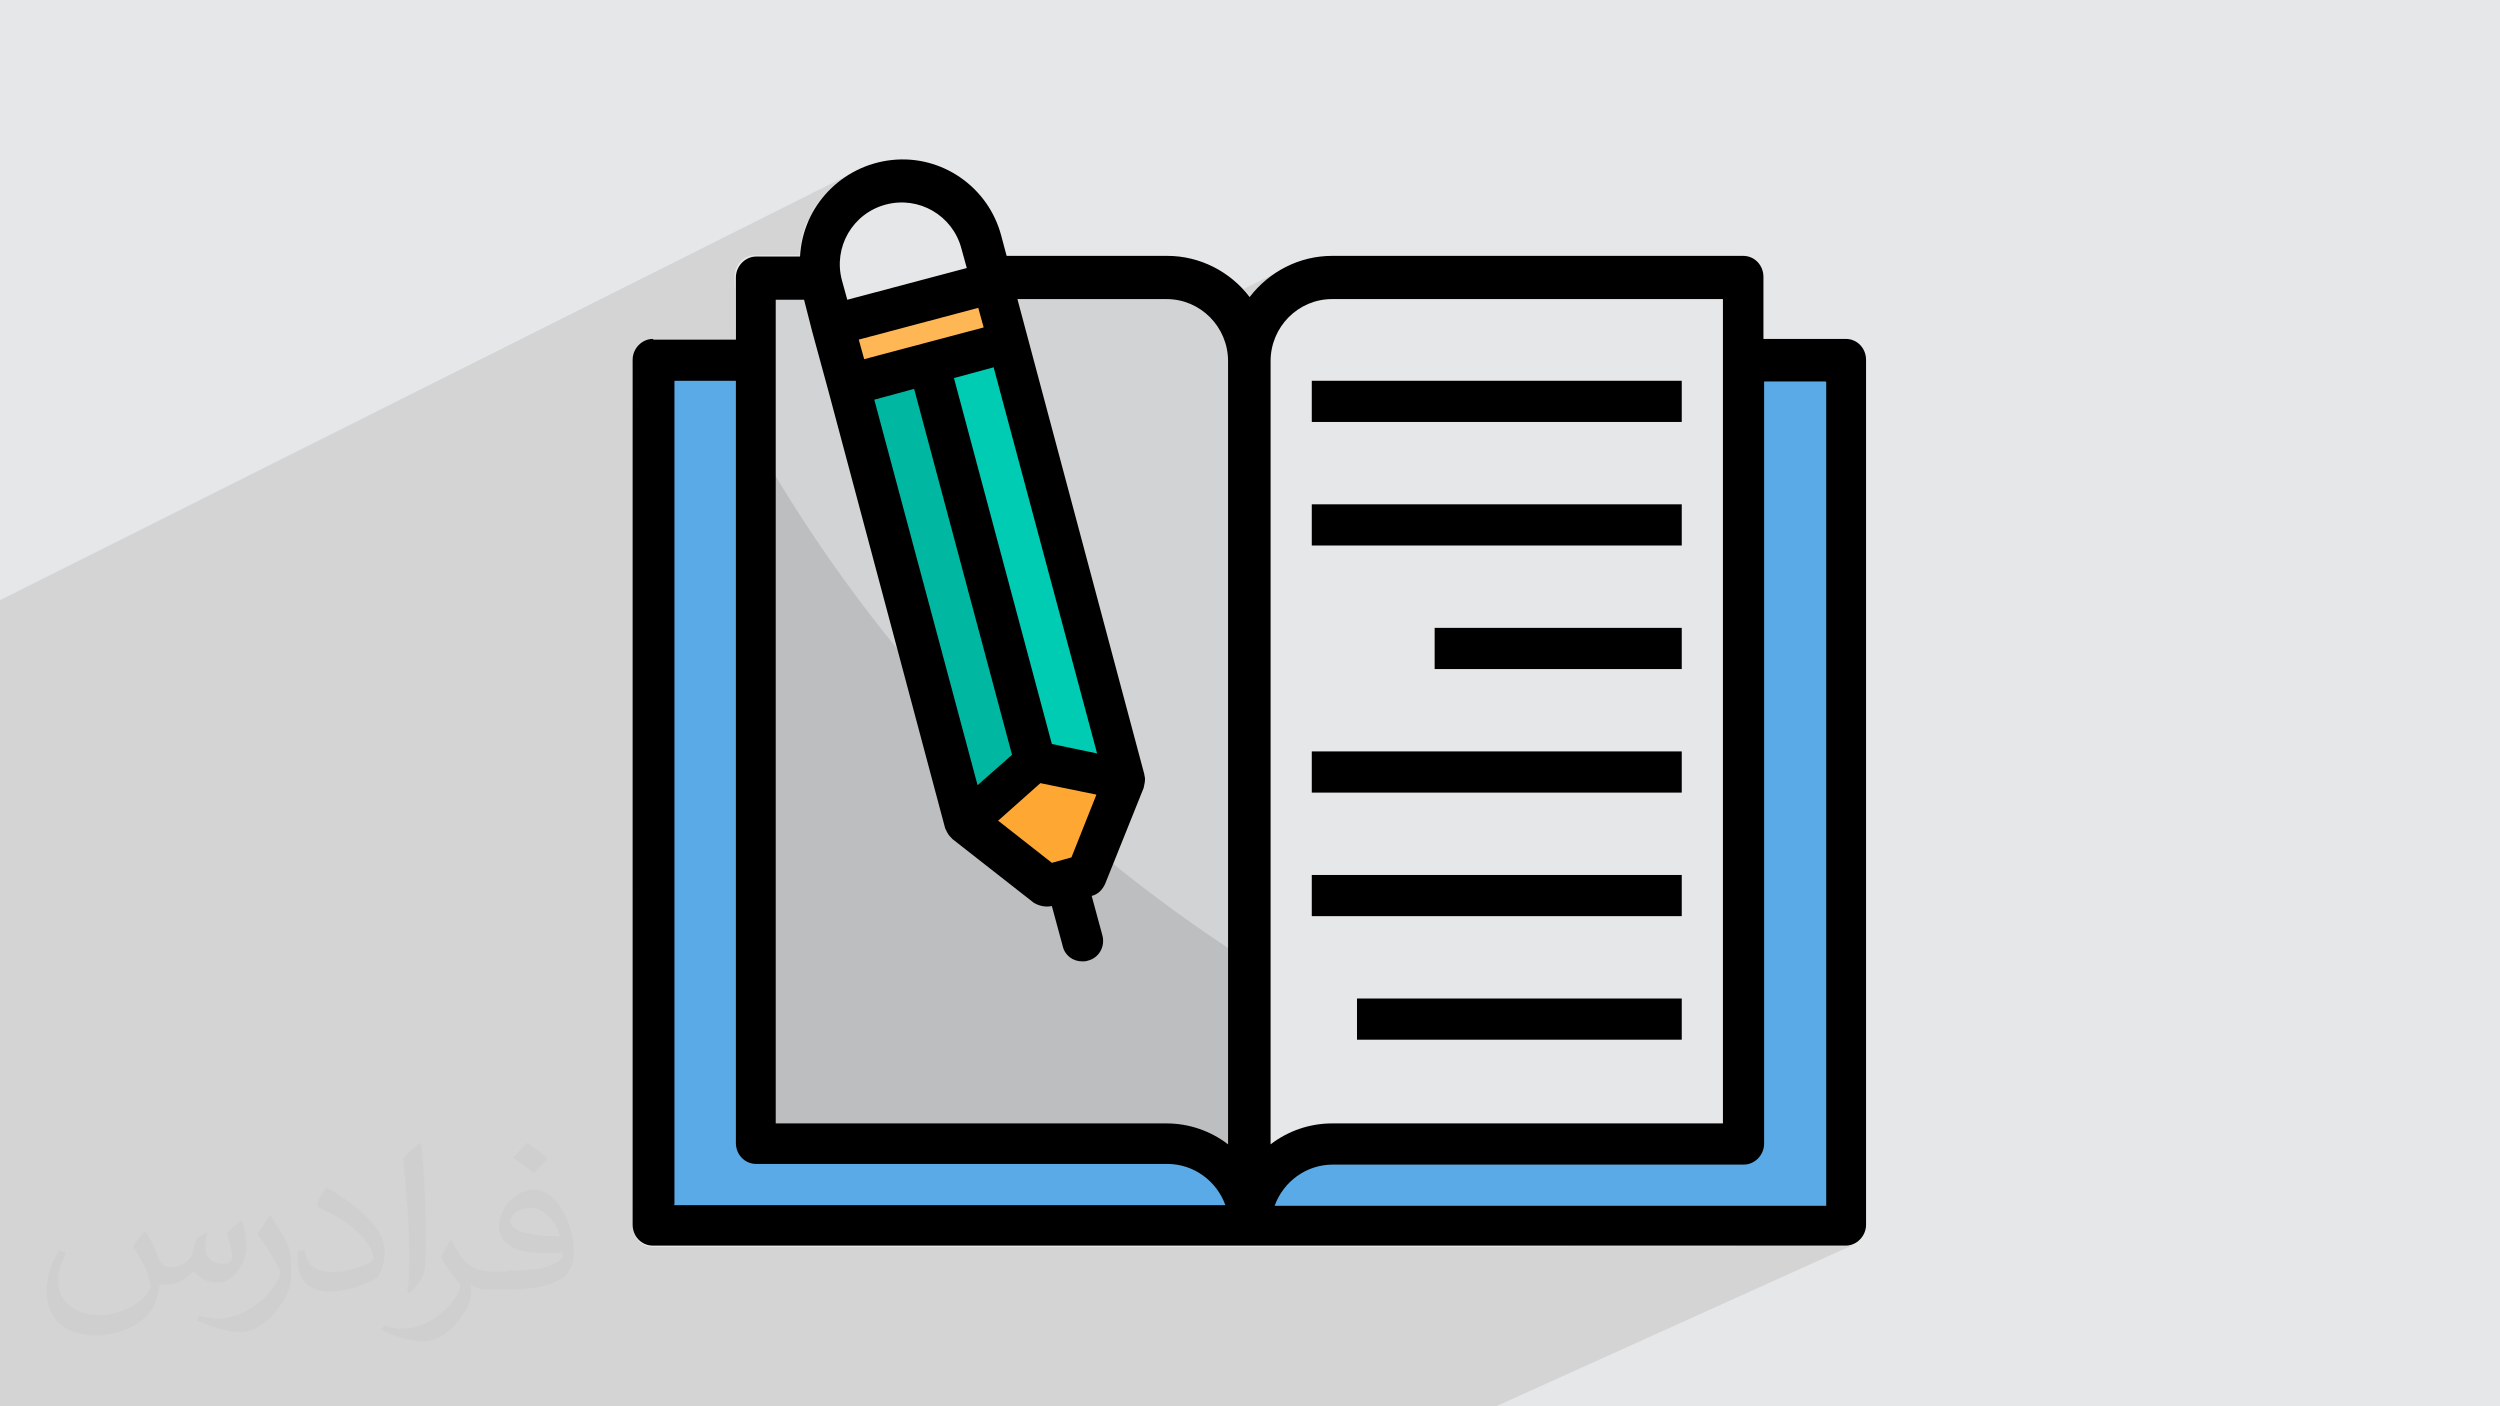 <?xml version="1.0" encoding="UTF-8"?>
<!DOCTYPE svg PUBLIC "-//W3C//DTD SVG 1.1//EN" "http://www.w3.org/Graphics/SVG/1.1/DTD/svg11.dtd">
<!-- Creator: CorelDRAW 2017 -->
<svg xmlns="http://www.w3.org/2000/svg" xml:space="preserve" width="3.703in" height="2.083in" version="1.1" style="shape-rendering:geometricPrecision; text-rendering:geometricPrecision; image-rendering:optimizeQuality; fill-rule:evenodd; clip-rule:evenodd"
viewBox="0 0 3703 2083"
 xmlns:xlink="http://www.w3.org/1999/xlink"
 sodipodi:role="line"
 xmlns:dc="http://purl.org/dc/elements/1.1/"
 xmlns:cc="http://web.resource.org/cc/"
 xmlns:rdf="http://www.w3.org/1999/02/22-rdf-syntax-ns#"
 xmlns:svg="http://www.w3.org/2000/svg"
 xmlns:sodipodi="http://sodipodi.sourceforge.net/DTD/sodipodi-0.dtd"
 xmlns:inkscape="http://www.inkscape.org/namespaces/inkscape"
 sodipodi:version="0.32"
 inkscape:version="0.45.1"
 sodipodi:docname="ideal_feedback_model.svg"
 inkscape:output_extension="org.inkscape.output.svg.inkscape"
 enable-background="new 0 0 510.729 510.729">
 <defs>
  <style type="text/css">
   <![CDATA[
    .fil11 {fill:black}
    .fil6 {fill:#00B8A1}
    .fil7 {fill:#00CCB3}
    .fil4 {fill:#5AAAE7}
    .fil5 {fill:#BCBEC0}
    .fil9 {fill:#BDDBFF}
    .fil3 {fill:#D1D3D4}
    .fil0 {fill:#E6E7E8}
    .fil8 {fill:#FFA733}
    .fil10 {fill:#FFB655}
    .fil2 {fill:#373435;fill-opacity:0.031}
    .fil1 {fill:#373435;fill-opacity:0.102}
   ]]>
  </style>
 </defs>
 <g id="Layer_x0020_1">
  <sodipodi:namedview id="base" pagecolor="#ffffff" bordercolor="#666666" borderopacity="1.0" gridtolerance="10.9" guidetolerance="10" objecttolerance="10" inkscape:pageopacity="0.0" inkscape:pageshadow="2" inkscape:zoom="2.8284272" inkscape:cx="388.67342" inkscape:cy="148.56549" inkscape:document-units="px" inkscape:current-layer="layer1" inkscape:window-width="960" inkscape:window-height="698" inkscape:window-x="251" inkscape:window-y="264" gridspacingx="4px" gridspacingy="4px" gridempspacing="10" showguides="false" showgrid="true" inkscape:grid-points="true"/>
  <polygon class="fil0" points="0,0 3703,0 3703,2083 0,2083 "/>
  <g id="_2461918544928">
   <polygon class="fil0" points="0,1035 0,955 1295,309 1280,318 1267,330 1257,345 1250,361 1246,378 1245,396 1248,414 "/>
   <polygon class="fil0" points="0,1028 0,928 1250,303 1239,315 1230,329 1223,343 1218,358 1215,374 1214,390 1215,406 1219,422 "/>
   <polygon class="fil0" points="0,1067 0,1035 1248,414 1256,444 "/>
   <polygon class="fil0" points="0,1350 0,1332 1905,397 1890,406 1876,416 1863,429 1852,442 "/>
   <polygon class="fil0" points="2216,2083 2209,2083 2735,1846 2741,1845 2747,1843 "/>
   <polygon class="fil0" points="1758,2083 0,2083 0,1819 2613,564 2613,1693 "/>
   <polygon class="fil0" points="1728,2083 0,2083 0,1776 2583,534 2583,1693 "/>
   <polygon class="fil0" points="0,1452 0,1398 1938,449 1922,458 1909,469 1898,483 1889,498 1884,515 1882,534 "/>
   <polygon class="fil0" points="929,2083 802,2083 2491,1296 2491,1357 "/>
   <polygon class="fil0" points="551,2083 426,2083 2491,1113 2491,1174 "/>
   <polygon class="fil0" points="179,2083 56,2083 2491,930 2491,991 "/>
   <polygon class="fil0" points="0,1994 0,1937 2491,747 2491,808 "/>
   <polygon class="fil0" points="0,1107 0,1067 1256,444 1433,396 "/>
   <polygon class="fil0" points="56,2083 0,2083 0,1945 2126,930 2491,930 "/>
   <polygon class="fil0" points="426,2083 0,2083 0,2037 1943,1113 2491,1113 "/>
   <polygon class="fil0" points="802,2083 273,2083 1943,1296 2491,1296 "/>
   <polygon class="fil0" points="0,1763 0,1510 1943,564 2491,564 "/>
   <polygon class="fil0" points="1184,2083 717,2083 2010,1479 2491,1479 "/>
   <polygon class="fil0" points="0,1145 0,1093 1234,481 1470,418 "/>
   <polygon class="fil0" points="0,928 0,921 1275,283 1262,292 1250,303 "/>
   <polygon class="fil0" points="0,1821 0,1763 2491,564 2491,625 "/>
   <polygon class="fil0" points="0,1937 0,1686 1943,747 2491,747 "/>
   <polygon class="fil0" points="1065,2083 1033,2083 1914,1675 1925,1670 1937,1667 1949,1665 1961,1663 1974,1663 "/>
   <polygon class="fil0" points="1041,2083 0,2083 0,1452 1882,534 1882,1693 "/>
   <polygon class="fil0" points="0,1438 0,1365 1926,421 1905,433 1887,447 1872,465 1861,486 1854,509 1852,534 "/>
   <polygon class="fil0" points="1313,2083 1184,2083 2491,1479 2491,1541 "/>
   <polygon class="fil0" points="1633,2083 1065,2083 1974,1663 2552,1663 "/>
   <polygon class="fil0" points="1728,2083 1130,2083 1974,1693 2583,1693 "/>
   <polygon class="fil0" points="1240,2083 1175,2083 1933,1733 1921,1740 1910,1749 1901,1760 1894,1771 1888,1785 "/>
   <polygon class="fil0" points="1800,2083 1758,2083 2613,1693 2613,1699 2611,1705 2608,1710 2604,1715 2600,1718 2595,1721 "/>
   <polygon class="fil0" points="1130,2083 1104,2083 1926,1703 1949,1696 1974,1693 "/>
   <polygon class="fil0" points="2046,2083 1240,2083 1888,1785 2705,1785 "/>
   <polygon class="fil0" points="1270,2083 1104,2083 1926,1703 1905,1714 1887,1729 1872,1747 1861,1768 1854,1790 1852,1815 "/>
   <polygon class="fil0" points="1270,2083 0,2083 0,1438 1852,534 1852,1815 "/>
   <polygon class="fil0" points="1270,2083 449,2083 1852,1425 1852,1815 "/>
   <polygon class="fil0" points="0,1956 0,1187 1508,442 1696,1147 "/>
   <polygon class="fil0" points="0,1242 0,1145 1470,418 1494,506 "/>
   <polygon class="fil0" points="0,1950 0,1242 1494,506 1667,1155 "/>
   <polygon class="fil0" points="0,1268 0,1255 1413,559 1472,544 "/>
   <polygon class="fil0" points="0,1892 0,1268 1472,544 1625,1115 "/>
   <polygon class="fil0" points="981,2083 826,2083 1730,1663 1742,1663 1754,1665 1766,1667 1778,1670 1789,1675 1800,1680 1811,1686 1821,1693 "/>
   <polygon class="fil0" points="0,1242 0,1145 1470,418 1494,506 "/>
   <polygon class="fil0" points="0,1963 0,1956 1696,1147 1696,1147 1697,1148 1697,1149 1697,1150 1697,1151 1697,1152 1697,1153 1697,1153 "/>
   <polygon class="fil0" points="0,1974 0,1963 1697,1153 1697,1155 1697,1157 1697,1158 1697,1160 1696,1161 1696,1163 1696,1164 1695,1166 "/>
   <polygon class="fil0" points="0,1242 0,1217 1376,538 1494,506 "/>
   <polygon class="fil0" points="0,1862 0,1217 1376,538 1534,1127 "/>
   <polygon class="fil0" points="0,1836 0,1242 1354,575 1499,1117 "/>
   <polygon class="fil0" points="0,1242 0,1230 1295,591 1354,575 "/>
   <polygon class="fil0" points="0,1145 0,1093 1234,481 1470,418 "/>
   <polygon class="fil0" points="0,972 0,889 1269,253 1258,260 1247,267 1237,276 1227,285 1218,295 1211,305 1204,317 1198,328 1193,341 1189,354 1186,367 1185,381 "/>
   <polygon class="fil0" points="0,1093 0,1028 1219,422 1234,481 "/>
   <polygon class="fil0" points="0,1171 0,1132 1272,503 1448,455 "/>
   <polygon class="fil0" points="0,1204 0,1171 1448,455 1456,485 "/>
   <polygon class="fil0" points="0,1217 0,1191 1258,569 1376,538 "/>
   <polygon class="fil0" points="0,956 0,937 1109,384 1103,386 1099,390 1095,395 1092,400 1091,406 1090,412 "/>
   <polygon class="fil0" points="0,2060 0,2049 1551,1312 1610,1296 "/>
   <polygon class="fil0" points="449,2083 0,2083 0,1209 1120,656 1137,685 1155,714 1172,742 1190,771 1209,798 1228,826 1247,853 1267,880 1287,907 1308,934 1329,960 1350,985 1372,1011 1394,1036 1416,1061 1439,1085 1462,1109 1486,1133 1510,1156 1534,1179 1559,1202 1584,1224 1609,1246 1635,1267 1661,1288 1687,1309 1714,1329 1741,1349 1768,1369 1796,1388 1823,1407 1852,1425 "/>
   <polygon class="fil0" points="2,2083 0,2083 0,1974 1695,1166 1638,1307 "/>
   <polygon class="fil0" points="0,2025 0,2020 1558,1278 1588,1271 "/>
   <polygon class="fil0" points="0,2020 0,1923 1479,1216 1558,1278 "/>
   <polygon class="fil0" points="0,1856 0,1836 1499,1117 1448,1162 "/>
   <polygon class="fil0" points="0,1923 0,1898 1542,1160 1479,1216 "/>
   <polygon class="fil0" points="0,1902 0,1862 1534,1127 1432,1218 "/>
   <polygon class="fil0" points="0,2049 0,1902 1432,1218 1551,1312 "/>
   <polygon class="fil0" points="212,2083 155,2083 1634,1385 1635,1391 1635,1397 1633,1402 1631,1408 1627,1412 1623,1417 1618,1420 "/>
   <polygon class="fil0" points="0,1902 0,1862 1534,1127 1432,1218 "/>
   <polygon class="fil0" points="826,2083 258,2083 1151,1663 1730,1663 "/>
   <polygon class="fil0" points="20,2083 2,2083 1638,1307 1637,1311 1635,1314 1633,1316 1630,1319 1628,1321 1625,1323 "/>
   <polygon class="fil0" points="155,2083 19,2083 1618,1326 1634,1385 "/>
   <polygon class="fil0" points="890,2083 292,2083 1120,1693 1730,1693 "/>
   <polygon class="fil0" points="258,2083 0,2083 0,1015 1151,442 1151,1663 "/>
   <polygon class="fil0" points="292,2083 0,2083 0,970 1120,412 1120,1693 "/>
   <polygon class="fil0" points="363,2083 0,2083 0,1060 999,564 999,1785 "/>
   <polygon class="fil0" points="0,1045 0,956 1090,412 1090,503 "/>
   <polygon class="fil0" points="2143,2083 1270,2083 1852,1815 2735,1815 "/>
   <polygon class="fil0" points="1270,2083 890,2083 1730,1693 1754,1696 1777,1703 1798,1714 1816,1729 1831,1747 1842,1768 1849,1790 1852,1815 "/>
   <polygon class="fil0" points="1169,2083 363,2083 999,1785 1816,1785 "/>
   <polygon class="fil0" points="1270,2083 397,2083 968,1815 1852,1815 "/>
   <polygon class="fil0" points="2209,2083 462,2083 968,1846 2735,1846 "/>
   <polygon class="fil0" points="397,2083 0,2083 0,1016 968,534 968,1815 "/>
   <polygon class="fil0" points="0,1001 0,982 956,506 951,508 947,512 943,517 940,522 938,528 938,534 "/>
   <polygon class="fil0" points="367,2083 0,2083 0,1001 938,534 938,1815 "/>
   <polygon class="fil0" points="462,2083 367,2083 938,1815 938,1821 940,1827 943,1832 947,1837 951,1840 956,1843 962,1845 968,1846 "/>
  </g>
  <polygon class="fil1" points="0,1035 0,1028 0,1016 0,1015 0,1001 0,982 0,972 0,970 0,956 0,955 0,937 0,928 0,921 0,889 1269,253 1258,260 1247,267 1237,276 1227,285 1218,295 1211,305 1204,317 1202,320 1275,283 1262,292 1250,303 1239,315 1230,329 1223,343 1222,345 1295,309 1280,318 1267,330 1257,345 1250,361 1246,378 1245,396 1248,414 1256,444 1433,396 1294,465 1470,418 1470,418 1470,418 1480,456 1508,442 1543,575 1905,397 1890,406 1876,416 1863,429 1852,442 1548,591 1551,605 1926,421 1905,433 1887,447 1872,465 1861,486 1861,487 1938,449 1922,458 1909,469 1898,483 1889,498 1884,515 1882,534 1882,594 1943,564 2491,564 2491,578 2583,534 2583,579 2613,564 2613,1693 2613,1699 2611,1705 2608,1710 2604,1715 2600,1718 2595,1721 2456,1785 2705,1785 2638,1815 2735,1815 2668,1846 2735,1846 2741,1845 2747,1843 2216,2083 2209,2083 2143,2083 2046,2083 1800,2083 1758,2083 1728,2083 1633,2083 1313,2083 1270,2083 1240,2083 1184,2083 1175,2083 1169,2083 1130,2083 1104,2083 1065,2083 1041,2083 1033,2083 981,2083 929,2083 890,2083 826,2083 802,2083 717,2083 551,2083 462,2083 449,2083 426,2083 397,2083 367,2083 363,2083 292,2083 273,2083 258,2083 212,2083 179,2083 155,2083 56,2083 20,2083 19,2083 2,2083 0,2083 0,2060 0,2049 0,2037 0,2025 0,2020 0,1994 0,1974 0,1963 0,1956 0,1950 0,1945 0,1937 0,1923 0,1902 0,1898 0,1892 0,1862 0,1856 0,1836 0,1821 0,1819 0,1776 0,1763 0,1686 0,1510 0,1452 0,1438 0,1398 0,1365 0,1350 0,1332 0,1268 0,1255 0,1242 0,1242 0,1230 0,1217 0,1209 0,1204 0,1191 0,1187 0,1171 0,1145 0,1145 0,1132 0,1107 0,1093 0,1093 0,1067 0,1060 0,1045 "/>
  <g id="_2461909928912">
   <g>
    <polygon class="fil0" points="1248,412 1248,414 1120,478 1120,412 "/>
    <polygon class="fil0" points="1217,412 1219,422 1120,471 1120,412 "/>
    <polygon class="fil0" points="1120,478 1248,414 1256,444 1120,511 "/>
    <path class="fil0" d="M1120 782l691 -339c4,4 8,8 12,13l-703 345 0 -18z"/>
    <path class="fil0" d="M1120 1281l731 -351 0 885c0,-67 -55,-122 -122,-122l-609 0 0 -412z"/>
    <path class="fil0" d="M1120 1237l731 -352 0 930c0,-67 -55,-122 -122,-122l-609 0 0 -456z"/>
    <path class="fil0" d="M1120 849l725 -355c4,12 6,25 6,39l0 15 -731 357 0 -56z"/>
    <path class="fil0" d="M1640 1693l212 -99 0 60 -91 42c-10,-3 -20,-4 -31,-4l-90 0z"/>
    <polygon class="fil0" points="1257,1693 1852,1414 1852,1474 1384,1693 "/>
    <polygon class="fil0" points="1120,1580 1852,1233 1852,1293 1120,1639 "/>
    <polygon class="fil0" points="1120,1402 1852,1053 1852,1113 1120,1461 "/>
    <polygon class="fil0" points="1120,511 1256,444 1375,412 1402,412 1120,551 "/>
    <polygon class="fil0" points="1120,1410 1852,1061 1852,1233 1120,1580 "/>
    <polygon class="fil0" points="1120,1504 1852,1157 1852,1414 1257,1693 1120,1693 "/>
    <polygon class="fil0" points="1120,1684 1852,1340 1852,1594 1640,1693 1120,1693 "/>
    <polygon class="fil0" points="1120,965 1852,609 1852,872 1120,1224 "/>
    <path class="fil0" d="M1553 1693l299 -139 0 221 -6 3c-16,-49 -62,-85 -116,-85l-177 0z"/>
    <polygon class="fil0" points="1120,537 1234,481 1470,418 1120,591 "/>
    <polygon class="fil0" points="1120,1224 1852,872 1852,932 1120,1283 "/>
    <polygon class="fil0" points="1120,1145 1852,791 1852,1053 1120,1402 "/>
    <path class="fil0" d="M1810 1723l42 -19 0 15 -31 14c-3,-4 -7,-7 -11,-10z"/>
    <path class="fil0" d="M1120 905l731 -357 0 1159 -39 18c-22,-20 -51,-33 -83,-33l-609 0 0 -788z"/>
    <path class="fil0" d="M1120 816l712 -349c12,19 20,42 20,66l-731 357 0 -75z"/>
    <path class="fil0" d="M1846 1778l6 -3 0 40c0,-13 -2,-26 -6,-37z"/>
    <path class="fil0" d="M1820 1733l31 -14 0 96c0,-31 -12,-60 -31,-82z"/>
    <path class="fil0" d="M1837 1756l15 -7 0 66c0,-21 -5,-41 -15,-59z"/>
    <path class="fil0" d="M1845 1774l7 -3 0 30 -1 0c-1,-10 -3,-19 -6,-27z"/>
    <path class="fil0" d="M1831 1747l21 -10 0 12 -15 7c-2,-3 -4,-6 -6,-10z"/>
    <path class="fil0" d="M1851 1802l1 0 0 14c0,-5 0,-9 -1,-14z"/>
    <path class="fil0" d="M1831 1747l21 -10 0 78c0,-25 -8,-49 -21,-68z"/>
    <path class="fil0" d="M1120 891l731 -357 0 1281c0,-67 -55,-122 -122,-122l-609 0 0 -802z"/>
    <path class="fil0" d="M1280 1693l571 -268 0 390c0,-67 -55,-122 -122,-122l-449 0z"/>
    <polygon class="fil0" points="1120,634 1508,442 1696,1147 1120,1421 "/>
    <polygon class="fil0" points="1120,591 1470,418 1494,506 1120,690 "/>
    <polygon class="fil0" points="1120,690 1494,506 1667,1155 1120,1415 "/>
    <polygon class="fil0" points="1120,704 1413,559 1472,544 1120,717 "/>
    <polygon class="fil0" points="1120,717 1472,544 1625,1115 1120,1356 "/>
    <path class="fil0" d="M1664 1693l66 -31 12 1 12 2 12 2 12 3 11 4 11 5 11 6 10 7 -32 15c-18,-10 -38,-15 -59,-15l-66 0z"/>
    <polygon class="fil0" points="1120,591 1470,418 1494,506 1120,690 "/>
    <polygon class="fil0" points="1120,1421 1696,1147 1696,1147 1697,1148 1697,1149 1697,1150 1697,1151 1697,1152 1697,1153 1697,1153 1120,1428 "/>
    <polygon class="fil0" points="1120,1428 1697,1153 1697,1155 1697,1157 1697,1158 1697,1160 1696,1161 1696,1163 1696,1164 1695,1166 1120,1440 "/>
    <polygon class="fil0" points="1120,664 1376,538 1494,506 1120,690 "/>
    <polygon class="fil0" points="1120,664 1376,538 1534,1127 1120,1325 "/>
    <polygon class="fil0" points="1120,690 1354,575 1499,1117 1120,1299 "/>
    <polygon class="fil0" points="1120,677 1295,591 1354,575 1120,690 "/>
    <polygon class="fil0" points="1120,538 1234,481 1470,418 1120,591 "/>
    <polygon class="fil0" points="1124,412 1120,413 1120,412 "/>
    <polygon class="fil0" points="1120,471 1219,422 1234,481 1120,537 "/>
    <polygon class="fil0" points="1120,577 1272,503 1448,455 1120,617 "/>
    <polygon class="fil0" points="1120,617 1448,455 1456,485 1120,650 "/>
    <polygon class="fil0" points="1120,637 1258,569 1376,538 1120,664 "/>
    <polygon class="fil0" points="1120,1517 1551,1312 1610,1296 1120,1529 "/>
    <polygon class="fil0" points="1120,656 1137,685 1155,714 1172,742 1190,771 1209,798 1228,826 1247,853 1267,880 1287,907 1308,934 1329,960 1350,985 1372,1011 1394,1036 1416,1061 1439,1085 1462,1109 1486,1133 1510,1156 1534,1179 1559,1202 1584,1224 1609,1246 1635,1267 1661,1288 1687,1309 1714,1329 1741,1349 1768,1369 1796,1388 1823,1407 1852,1425 1280,1693 1120,1693 "/>
    <polygon class="fil0" points="1120,1440 1695,1166 1638,1307 1120,1553 "/>
    <polygon class="fil0" points="1120,1487 1558,1278 1588,1271 1120,1493 "/>
    <polygon class="fil0" points="1120,1388 1479,1216 1558,1278 1120,1487 "/>
    <polygon class="fil0" points="1120,1299 1499,1117 1448,1162 1120,1319 "/>
    <polygon class="fil0" points="1120,1362 1542,1160 1479,1216 1120,1388 "/>
    <polygon class="fil0" points="1120,1325 1534,1127 1432,1218 1120,1366 "/>
    <polygon class="fil0" points="1120,1366 1432,1218 1551,1312 1120,1517 "/>
    <polygon class="fil0" points="1120,1627 1634,1385 1635,1391 1635,1397 1633,1402 1631,1408 1627,1412 1623,1417 1618,1420 1120,1655 "/>
    <polygon class="fil0" points="1120,1325 1534,1127 1432,1218 1120,1366 "/>
    <polygon class="fil0" points="1120,1677 1151,1663 1730,1663 1664,1693 1120,1693 "/>
    <polygon class="fil0" points="1120,1553 1638,1307 1637,1311 1635,1314 1633,1316 1630,1319 1628,1321 1625,1323 1120,1562 "/>
    <polygon class="fil0" points="1120,1561 1618,1326 1634,1385 1120,1627 "/>
    <polygon class="fil0" points="1120,457 1151,442 1151,1663 1120,1677 "/>
   </g>
   <g>
    <path class="fil0" d="M2583 579l30 -15 0 1129 -267 122 -494 0c0,-67 55,-122 122,-122l609 0 0 -1114z"/>
    <path class="fil0" d="M2583 1693l-267 122 -464 0c0,-67 55,-122 122,-122l609 0z"/>
    <path class="fil0" d="M2029 1693l-169 78c18,-46 62,-78 114,-78l56 0z"/>
    <path class="fil0" d="M1860 1771l169 -78 131 0 -265 122 -44 0c0,-15 3,-30 8,-44z"/>
    <path class="fil0" d="M2486 1693l-267 122 -367 0c0,-67 55,-122 122,-122l512 0z"/>
    <path class="fil0" d="M1881 1736l93 -43 609 0 -267 122 -464 0c0,-30 11,-58 29,-79z"/>
    <path class="fil0" d="M1862 1766l71 -33 -12 7 -11 9 -9 10 -8 12 -6 13 -35 16c1,-12 5,-24 9,-35z"/>
    <polygon class="fil0" points="2346,1815 2613,1693 2613,1699 2611,1705 2608,1710 2604,1715 2600,1718 2595,1721 2389,1815 "/>
    <path class="fil0" d="M1919 1706l7 -3 23 -7 25 -2 -93 43c11,-12 23,-23 38,-30z"/>
    <path class="fil0" d="M1853 1801l35 -16 817 0 -67 31 -786 0c0,-5 0,-10 1,-14z"/>
    <path class="fil0" d="M1919 1706l7 -3 -21 11c4,-3 9,-6 13,-8zm-13 8l-18 15c6,-6 12,-11 18,-15zm-18 15l-15 18c4,-6 9,-13 15,-18zm-15 18l-11 21c3,-7 7,-14 11,-21zm-11 21l-7 23c2,-8 4,-16 7,-23zm-7 23l-2 25c0,-8 1,-17 2,-25z"/>
   </g>
   <g>
    <path class="fil0" d="M1852 930l731 -351 0 1114 -609 0c-67,0 -122,55 -122,122l0 -885z"/>
    <path class="fil0" d="M1852 885l731 -352 0 1159 -609 0c-67,0 -122,55 -122,122l0 -930z"/>
    <path class="fil0" d="M1861 487l77 -38 -16 8 -14 11 -11 14 -8 16 -5 17 -2 18 -30 15 0 -15c0,-17 3,-32 9,-47z"/>
    <polygon class="fil0" points="1852,1594 2491,1296 2491,1357 1852,1655 "/>
    <polygon class="fil0" points="1852,1414 2491,1113 2491,1174 1852,1474 "/>
    <polygon class="fil0" points="1852,1233 2491,930 2491,991 1852,1293 "/>
    <polygon class="fil0" points="1852,1053 2491,747 2491,808 1852,1113 "/>
    <polygon class="fil0" points="1852,1061 2126,930 2491,930 1852,1233 "/>
    <polygon class="fil0" points="1852,1157 1943,1113 2491,1113 1852,1414 "/>
    <polygon class="fil0" points="1852,1340 1943,1296 2491,1296 1852,1594 "/>
    <polygon class="fil0" points="1852,609 1943,564 2491,564 1852,872 "/>
    <path class="fil0" d="M1852 1554l159 -74 481 0 -462 214 -56 0c-52,0 -96,33 -114,78l-8 4 0 -221z"/>
    <polygon class="fil0" points="1852,872 2491,564 2491,625 1852,932 "/>
    <polygon class="fil0" points="1852,791 1943,747 2491,747 1852,1053 "/>
    <polygon class="fil0" points="1852,1704 1914,1675 1925,1670 1937,1667 1949,1665 1961,1663 1974,1663 1852,1719 "/>
    <polygon class="fil0" points="1852,549 1882,534 1882,1693 1852,1708 "/>
    <path class="fil0" d="M1914 427l12 -6 -21 11c3,-2 6,-4 9,-5zm-9 5l-18 15c6,-6 12,-11 18,-15zm-18 15l-15 18c4,-6 9,-13 15,-18zm-15 18l-11 21c3,-7 7,-14 11,-21zm-11 21l-7 23c2,-8 4,-16 7,-23zm-7 23l-2 25c0,-8 1,-17 2,-25z"/>
    <path class="fil0" d="M1852 1775l8 -4c-5,14 -8,28 -8,44l0 -40zm178 -82l462 -214 0 61 -331 153 -131 0z"/>
    <path class="fil0" d="M1852 1719l122 -56 579 0 -67 31 -512 0c-67,0 -122,55 -122,122l0 -96z"/>
    <path class="fil0" d="M1852 1749l29 -13c-18,21 -29,49 -29,79l0 -66z"/>
    <path class="fil0" d="M1852 1771l10 -5c-5,11 -8,23 -9,35l-1 0 0 -30z"/>
    <path class="fil0" d="M1852 1737l67 -31c-15,7 -28,18 -38,30l-29 13 0 -12z"/>
    <path class="fil0" d="M1852 1801l1 0c-1,5 -1,9 -1,14l0 -14z"/>
    <path class="fil0" d="M1852 1737l67 -31c-5,2 -9,5 -13,8 -6,4 -13,9 -18,15 -6,6 -11,12 -15,18 -4,6 -8,13 -11,21 -3,7 -5,15 -7,23 -2,8 -2,16 -2,25l0 -78z"/>
   </g>
   <g>
    <polygon class="fil0" points="1008,534 968,553 968,534 "/>
    <polygon class="fil0" points="994,534 968,547 968,534 "/>
    <polygon class="fil0" points="968,553 1008,534 1075,534 968,587 "/>
    <polygon class="fil0" points="968,857 1120,782 1120,801 968,875 "/>
    <path class="fil0" d="M968 1354l152 -73 0 412 609 0c67,0 122,55 122,122l-884 0 0 -461z"/>
    <path class="fil0" d="M968 1310l152 -73 0 456 609 0c67,0 122,55 122,122l-884 0 0 -505z"/>
    <polygon class="fil0" points="968,924 1120,849 1120,905 968,980 "/>
    <path class="fil0" d="M1378 1815l262 -122 90 0c11,0 21,1 31,4l-254 118 -128 0z"/>
    <polygon class="fil0" points="997,1815 1257,1693 1384,1693 1124,1815 "/>
    <polygon class="fil0" points="968,1652 1120,1580 1120,1639 968,1711 "/>
    <polygon class="fil0" points="968,1474 1120,1402 1120,1461 968,1534 "/>
    <polygon class="fil0" points="968,587 1075,534 1120,534 1120,551 968,627 "/>
    <polygon class="fil0" points="968,1483 1120,1410 1120,1580 968,1652 "/>
    <polygon class="fil0" points="968,1577 1120,1504 1120,1693 1257,1693 997,1815 968,1815 "/>
    <polygon class="fil0" points="968,1756 1120,1684 1120,1693 1640,1693 1378,1815 968,1815 "/>
    <polygon class="fil0" points="968,1039 1120,965 1120,1224 968,1297 "/>
    <path class="fil0" d="M1291 1815l261 -122 177 0c54,0 100,36 116,85l-81 37 -474 0z"/>
    <polygon class="fil0" points="968,613 1120,537 1120,591 968,666 "/>
    <polygon class="fil0" points="968,1297 1120,1224 1120,1283 968,1356 "/>
    <polygon class="fil0" points="968,1218 1120,1145 1120,1402 968,1474 "/>
    <path class="fil0" d="M1611 1815l198 -92c4,3 7,7 11,10l-176 82 -33 0z"/>
    <path class="fil0" d="M968 980l152 -74 0 788 609 0c32,0 61,12 83,33l-193 89 -652 0 0 -835z"/>
    <polygon class="fil0" points="968,891 1120,816 1120,891 968,965 "/>
    <path class="fil0" d="M1765 1815l81 -37c4,12 6,24 6,37l-87 0z"/>
    <path class="fil0" d="M1644 1815l176 -82c19,22 31,50 31,82l-207 0z"/>
    <path class="fil0" d="M1710 1815l127 -59c10,17 15,37 15,59l-142 0z"/>
    <path class="fil0" d="M1756 1815l89 -41c3,9 5,18 6,27l-29 14 -66 0z"/>
    <path class="fil0" d="M1683 1815l148 -68c2,3 4,6 6,10l-127 59 -27 0z"/>
    <path class="fil0" d="M1822 1815l29 -14c0,4 1,9 1,14l-30 0z"/>
    <path class="fil0" d="M1683 1815l148 -68c13,20 21,43 21,68l-169 0z"/>
    <path class="fil0" d="M968 965l152 -74 0 802 609 0c67,0 122,55 122,122l-884 0 0 -850z"/>
    <path class="fil0" d="M1020 1815l260 -122 449 0c67,0 122,55 122,122l-831 0z"/>
    <polygon class="fil0" points="968,709 1120,634 1120,1421 968,1494 "/>
    <polygon class="fil0" points="968,666 1120,591 1120,690 968,765 "/>
    <polygon class="fil0" points="968,765 1120,690 1120,1415 968,1488 "/>
    <polygon class="fil0" points="968,779 1120,704 1120,717 968,792 "/>
    <polygon class="fil0" points="968,792 1120,717 1120,1356 968,1429 "/>
    <path class="fil0" d="M1402 1815l262 -122 66 0c21,0 42,6 59,15l-230 107 -157 0z"/>
    <polygon class="fil0" points="968,666 1120,591 1120,690 968,765 "/>
    <polygon class="fil0" points="968,1494 1120,1421 1120,1428 968,1501 "/>
    <polygon class="fil0" points="968,1501 1120,1428 1120,1440 968,1512 "/>
    <polygon class="fil0" points="968,739 1120,664 1120,690 968,765 "/>
    <polygon class="fil0" points="968,739 1120,664 1120,1325 968,1398 "/>
    <polygon class="fil0" points="968,765 1120,690 1120,1299 968,1372 "/>
    <polygon class="fil0" points="968,752 1120,677 1120,690 968,765 "/>
    <polygon class="fil0" points="968,613 1120,538 1120,591 968,666 "/>
    <polygon class="fil0" points="968,547 994,534 1120,534 1120,537 968,613 "/>
    <polygon class="fil0" points="968,653 1120,577 1120,617 968,693 "/>
    <polygon class="fil0" points="968,693 1120,617 1120,650 968,726 "/>
    <polygon class="fil0" points="968,713 1120,637 1120,664 968,739 "/>
    <polygon class="fil0" points="968,1589 1120,1517 1120,1529 968,1601 "/>
    <polygon class="fil0" points="968,731 1120,656 1120,1693 1280,1693 1020,1815 968,1815 "/>
    <polygon class="fil0" points="968,1512 1120,1440 1120,1553 968,1625 "/>
    <polygon class="fil0" points="968,1559 1120,1487 1120,1493 968,1565 "/>
    <polygon class="fil0" points="968,1460 1120,1388 1120,1487 968,1559 "/>
    <polygon class="fil0" points="968,1372 1120,1299 1120,1319 968,1392 "/>
    <polygon class="fil0" points="968,1435 1120,1362 1120,1388 968,1460 "/>
    <polygon class="fil0" points="968,1398 1120,1325 1120,1366 968,1439 "/>
    <polygon class="fil0" points="968,1439 1120,1366 1120,1517 968,1589 "/>
    <polygon class="fil0" points="968,1699 1120,1627 1120,1655 968,1726 "/>
    <polygon class="fil0" points="968,1398 1120,1325 1120,1366 968,1439 "/>
    <polygon class="fil0" points="968,1749 1120,1677 1120,1693 1664,1693 1402,1815 968,1815 "/>
    <polygon class="fil0" points="968,1625 1120,1553 1120,1562 968,1634 "/>
    <polygon class="fil0" points="968,1634 1120,1561 1120,1627 968,1699 "/>
    <polygon class="fil0" points="968,1765 1120,1693 1730,1693 1467,1815 968,1815 "/>
    <polygon class="fil0" points="1120,1677 968,1749 968,534 1120,534 "/>
    <polygon class="fil0" points="1120,534 1120,1693 968,1765 968,534 "/>
    <polygon class="fil0" points="968,579 999,564 999,1785 968,1799 "/>
    <polygon class="fil0" points="1029,534 968,564 968,534 "/>
    <polygon class="fil0" points="1467,1815 1730,1693 1754,1696 1777,1703 1798,1714 1816,1729 1831,1747 1842,1768 1849,1790 1852,1815 "/>
    <polygon class="fil0" points="968,1799 999,1785 1816,1785 1750,1815 968,1815 "/>
   </g>
   <g>
    <polygon class="fil0" points="1120,782 1179,754 1188,767 1120,801 "/>
    <path class="fil0" d="M1120 1281l347 -167c116,117 244,222 384,311l0 390c0,-67 -55,-122 -122,-122l-609 0 0 -412z"/>
    <path class="fil0" d="M1120 1237l318 -153c123,130 262,244 413,341l0 390c0,-67 -55,-122 -122,-122l-609 0 0 -456z"/>
    <path class="fil0" d="M1120 849l92 -45c10,14 19,28 29,42l-122 59 0 -56z"/>
    <path class="fil0" d="M1640 1693l212 -99 0 60 -91 42c-10,-3 -20,-4 -31,-4l-90 0z"/>
    <polygon class="fil0" points="1257,1693 1842,1419 1852,1425 1852,1474 1384,1693 "/>
    <path class="fil0" d="M1120 1580l568 -269c16,12 33,25 49,37l-617 292 0 -59z"/>
    <path class="fil0" d="M1120 1402l432 -206c14,13 29,26 44,39l-476 226 0 -59z"/>
    <path class="fil0" d="M1120 1410l438 -209c42,38 86,74 131,109l-568 269 0 -169z"/>
    <path class="fil0" d="M1120 1504l509 -242c68,56 139,108 213,156l-584 275 -137 0 0 -189z"/>
    <path class="fil0" d="M1120 1684l656 -309c25,17 50,34 75,50l0 170 -212 99 -520 0 0 -9z"/>
    <path class="fil0" d="M1120 965l154 -75c49,65 101,126 156,185l-309 149 0 -259z"/>
    <path class="fil0" d="M1553 1693l299 -139 0 221 -6 3c-16,-49 -62,-85 -116,-85l-177 0z"/>
    <path class="fil0" d="M1120 1224l309 -149c13,14 26,27 39,41l-349 167 0 -59z"/>
    <path class="fil0" d="M1120 1145l259 -125c54,62 112,121 173,176l-432 206 0 -257z"/>
    <path class="fil0" d="M1810 1723l42 -19 0 15 -31 14c-3,-4 -7,-7 -11,-10z"/>
    <path class="fil0" d="M1120 905l122 -59c164,230 371,426 610,579l0 283 -39 18c-22,-20 -51,-33 -83,-33l-609 0 0 -788z"/>
    <path class="fil0" d="M1120 816l76 -37c12,19 25,38 38,56l-114 56 0 -75z"/>
    <path class="fil0" d="M1846 1778l6 -3 0 40c0,-13 -2,-26 -6,-37z"/>
    <path class="fil0" d="M1820 1733l31 -14 0 96c0,-31 -12,-60 -31,-82z"/>
    <path class="fil0" d="M1837 1756l15 -7 0 66c0,-21 -5,-41 -15,-59z"/>
    <path class="fil0" d="M1845 1774l7 -3 0 30 -1 0c-1,-10 -3,-19 -6,-27z"/>
    <path class="fil0" d="M1831 1747l21 -10 0 12 -15 7c-2,-3 -4,-6 -6,-10z"/>
    <path class="fil0" d="M1851 1802l1 0 0 14c0,-5 0,-9 -1,-14z"/>
    <path class="fil0" d="M1831 1747l21 -10 0 78c0,-25 -8,-49 -21,-68z"/>
    <path class="fil0" d="M1120 891l114 -56c165,234 375,435 617,590l0 390c0,-67 -55,-122 -122,-122l-609 0 0 -802z"/>
    <path class="fil0" d="M1280 1693l571 -268 0 390c0,-67 -55,-122 -122,-122l-449 0z"/>
    <path class="fil0" d="M1566 1209l-446 213 0 -766c118,208 269,394 446,553z"/>
    <path class="fil0" d="M1136 682l-15 8 0 -34c5,9 10,18 15,27z"/>
    <path class="fil0" d="M1120 690l15 -8c115,195 259,371 426,522l-442 211 0 -725z"/>
    <polygon class="fil0" points="1120,704 1142,693 1148,703 1120,717 "/>
    <path class="fil0" d="M1120 717l28 -14c103,171 228,326 371,462l-399 191 0 -640z"/>
    <path class="fil0" d="M1664 1693l66 -31 12 1 12 2 12 2 12 3 11 4 11 5 11 6 10 7 -32 15c-18,-10 -38,-15 -59,-15l-66 0z"/>
    <path class="fil0" d="M1136 682l-15 8 0 -34c5,9 10,18 15,27z"/>
    <polygon class="fil0" points="1120,1421 1566,1209 1572,1213 1120,1428 "/>
    <polygon class="fil0" points="1120,1428 1572,1213 1580,1221 1120,1440 "/>
    <path class="fil0" d="M1120 664l4 -2c4,7 8,14 12,20l-15 8 0 -26z"/>
    <path class="fil0" d="M1120 664l4 -2c102,178 228,340 374,482l-377 181 0 -661z"/>
    <path class="fil0" d="M1120 690l16 -8c95,162 211,311 343,444l-359 172 0 -608z"/>
    <polygon class="fil0" points="1120,677 1130,673 1136,683 1120,690 "/>
    <polygon class="fil0" points="1124,662 1120,664 1120,656 "/>
    <polygon class="fil0" points="1120,1517 1551,1312 1610,1296 1120,1529 "/>
    <path class="fil0" d="M1852 1425l-571 268 -160 0 0 -1037c6,10 11,19 17,29 6,10 11,19 17,29 6,10 12,19 18,29 6,9 12,19 18,28 6,9 12,19 19,28 6,9 13,18 19,28 6,9 13,18 19,27 7,9 13,18 20,27 7,9 13,18 20,27 7,9 14,18 21,26 7,9 14,17 21,26 7,9 14,17 21,26 7,9 14,17 22,25 7,8 15,17 22,25 7,8 15,17 22,25 8,8 15,16 23,24 8,8 15,16 23,24 8,8 16,16 24,24 8,8 16,16 24,23 8,8 16,15 24,23 8,8 16,15 25,23 8,7 17,15 25,22 8,7 17,15 25,22 9,7 17,14 26,21 9,7 17,14 26,21 9,7 17,14 26,21 9,7 18,14 27,20 9,7 18,13 27,20 9,7 18,13 27,20 9,6 18,13 28,19 9,6 19,13 28,19 9,6 19,12 28,18z"/>
    <path class="fil0" d="M1120 1440l460 -219c23,20 46,40 70,59l-11 28 -518 246 0 -113z"/>
    <polygon class="fil0" points="1120,1487 1558,1278 1588,1271 1120,1493 "/>
    <polygon class="fil0" points="1120,1388 1479,1216 1558,1278 1120,1487 "/>
    <polygon class="fil0" points="1120,1299 1480,1126 1484,1131 1448,1162 1120,1319 "/>
    <polygon class="fil0" points="1120,1362 1524,1169 1528,1173 1479,1216 1120,1388 "/>
    <polygon class="fil0" points="1120,1325 1498,1144 1506,1152 1432,1218 1120,1366 "/>
    <polygon class="fil0" points="1120,1366 1432,1218 1551,1312 1120,1517 "/>
    <polygon class="fil0" points="1120,1627 1634,1385 1635,1391 1635,1397 1633,1402 1631,1408 1627,1412 1623,1417 1618,1420 1120,1655 "/>
    <polygon class="fil0" points="1120,1325 1498,1144 1506,1152 1432,1218 1120,1366 "/>
    <polygon class="fil0" points="1120,1677 1151,1663 1730,1663 1664,1693 1120,1693 "/>
    <polygon class="fil0" points="1120,1553 1638,1307 1637,1311 1635,1314 1633,1316 1630,1319 1628,1321 1625,1323 1120,1562 "/>
    <polygon class="fil0" points="1120,1561 1618,1326 1634,1385 1120,1627 "/>
    <path class="fil0" d="M1151 708l0 955 -30 14 0 -1021c10,17 20,35 30,52z"/>
   </g>
   <g>
    <polygon class="fil0" points="1293,698 1404,643 1408,660 1297,714 "/>
    <polygon class="fil0" points="1411,1141 1523,1088 1534,1127 1432,1218 "/>
    <polygon class="fil0" points="1401,1102 1512,1048 1534,1127 1432,1218 "/>
    <polygon class="fil0" points="1308,757 1420,703 1433,753 1322,807 "/>
    <polygon class="fil0" points="1336,860 1447,805 1509,1037 1398,1091 "/>
    <polygon class="fil0" points="1398,1091 1509,1037 1524,1090 1412,1143 "/>
    <polygon class="fil0" points="1379,1020 1490,966 1534,1127 1432,1218 "/>
    <polygon class="fil0" points="1322,807 1433,753 1534,1127 1432,1218 "/>
    <polygon class="fil0" points="1300,728 1412,673 1430,740 1318,794 "/>
    <polygon class="fil0" points="1318,794 1430,740 1534,1127 1432,1218 "/>
    <polygon class="fil0" points="1376,538 1534,1127 1432,1218 1258,569 "/>
    <polygon class="fil0" points="1382,561 1271,616 1258,569 1376,538 "/>
    <polygon class="fil0" points="1271,616 1382,561 1534,1127 1432,1218 "/>
    <polygon class="fil0" points="1274,628 1385,573 1388,585 1277,640 "/>
    <polygon class="fil0" points="1277,640 1388,585 1534,1127 1457,1195 1429,1208 "/>
    <polygon class="fil0" points="1382,561 1271,616 1258,569 1376,538 "/>
    <polygon class="fil0" points="1264,593 1376,538 1382,561 1271,616 "/>
    <polygon class="fil0" points="1264,593 1376,538 1534,1127 1422,1181 "/>
    <polygon class="fil0" points="1271,616 1354,575 1499,1117 1415,1157 "/>
    <polygon class="fil0" points="1268,605 1295,591 1354,575 1271,616 "/>
    <polygon class="fil0" points="1316,554 1261,581 1258,569 "/>
    <polygon class="fil0" points="1258,569 1376,538 1264,593 "/>
    <polygon class="fil0" points="1378,1018 1394,1036 1416,1061 1439,1085 1462,1109 1486,1133 1506,1152 1432,1218 "/>
    <polygon class="fil0" points="1415,1157 1499,1117 1448,1162 1420,1176 "/>
    <polygon class="fil0" points="1430,1214 1443,1208 1432,1218 "/>
    <polygon class="fil0" points="1422,1181 1534,1127 1432,1218 "/>
    <polygon class="fil0" points="1422,1181 1534,1127 1432,1218 "/>
   </g>
   <g>
    <polygon class="fil0" points="1404,643 1516,589 1520,605 1408,660 "/>
    <polygon class="fil0" points="1523,1088 1635,1034 1667,1155 1534,1127 "/>
    <polygon class="fil0" points="1512,1048 1624,995 1667,1155 1534,1127 "/>
    <polygon class="fil0" points="1420,703 1532,648 1545,698 1433,753 "/>
    <polygon class="fil0" points="1647,1150 1664,1142 1667,1155 "/>
    <polygon class="fil0" points="1659,1153 1666,1150 1667,1155 "/>
    <polygon class="fil0" points="1447,805 1559,751 1621,983 1509,1037 "/>
    <polygon class="fil0" points="1509,1037 1621,983 1635,1036 1524,1090 "/>
    <polygon class="fil0" points="1490,966 1602,912 1664,1142 1647,1150 1534,1127 "/>
    <polygon class="fil0" points="1433,753 1545,698 1667,1155 1534,1127 "/>
    <polygon class="fil0" points="1412,673 1524,618 1541,685 1430,740 "/>
    <polygon class="fil0" points="1430,740 1541,685 1667,1155 1534,1127 "/>
    <polygon class="fil0" points="1376,538 1494,506 1667,1155 1534,1127 "/>
    <polygon class="fil0" points="1494,506 1382,561 1376,538 "/>
    <polygon class="fil0" points="1382,561 1494,506 1667,1155 1534,1127 "/>
    <polygon class="fil0" points="1385,573 1413,559 1472,544 1388,585 "/>
    <polygon class="fil0" points="1388,585 1472,544 1625,1115 1579,1137 1534,1127 "/>
    <polygon class="fil0" points="1494,506 1382,561 1376,538 "/>
    <polygon class="fil0" points="1376,538 1494,506 1382,561 "/>
   </g>
   <g>
    <polygon class="fil0" points="1432,1218 1534,1127 1667,1155 1610,1296 1551,1312 "/>
    <polygon class="fil0" points="1432,1218 1534,1127 1667,1155 1610,1296 1551,1312 "/>
    <polygon class="fil0" points="1460,1240 1647,1150 1667,1155 1644,1212 1507,1277 "/>
    <polygon class="fil0" points="1466,1245 1659,1153 1667,1155 1610,1296 1551,1312 "/>
    <polygon class="fil0" points="1542,1304 1622,1266 1610,1296 1551,1312 "/>
    <polygon class="fil0" points="1647,1150 1460,1240 1432,1218 1534,1127 "/>
    <polygon class="fil0" points="1432,1218 1534,1127 1667,1155 1610,1296 1551,1312 "/>
    <polygon class="fil0" points="1432,1218 1534,1127 1667,1155 1610,1296 1551,1312 "/>
    <polygon class="fil0" points="1664,1162 1475,1252 1432,1218 1534,1127 1667,1155 "/>
    <polygon class="fil0" points="1667,1155 1471,1248 1432,1218 1534,1127 "/>
    <polygon class="fil0" points="1579,1137 1457,1195 1534,1127 "/>
    <polygon class="fil0" points="1475,1252 1664,1162 1661,1171 1481,1256 "/>
    <polygon class="fil0" points="1481,1256 1661,1171 1655,1185 1490,1264 "/>
    <polygon class="fil0" points="1506,1152 1510,1156 1534,1179 1559,1202 1584,1224 1609,1246 1625,1259 1610,1296 1551,1312 1432,1218 "/>
    <polygon class="fil0" points="1490,1264 1655,1185 1610,1296 1551,1312 "/>
    <polygon class="fil0" points="1528,1293 1558,1278 1588,1271 1532,1297 "/>
    <polygon class="fil0" points="1448,1231 1479,1216 1558,1278 1528,1293 "/>
    <polygon class="fil0" points="1443,1208 1542,1160 1479,1216 1448,1231 1432,1218 "/>
   </g>
   <polygon class="fil0" points="1494,506 1480,456 "/>
   <g>
    <polygon class="fil0" points="1294,465 1238,493 1234,481 "/>
    <polygon class="fil0" points="1470,418 1247,528 1234,481 "/>
    <polygon class="fil0" points="1257,566 1480,456 1494,506 1376,538 1258,569 "/>
    <polygon class="fil0" points="1247,528 1470,418 1494,506 1376,538 1258,569 "/>
    <polygon class="fil0" points="1247,528 1470,418 1494,506 1376,538 1258,569 "/>
    <polygon class="fil0" points="1234,481 1470,418 1247,528 "/>
    <polygon class="fil0" points="1244,516 1272,503 1448,455 1253,552 "/>
    <polygon class="fil0" points="1253,552 1448,455 1456,485 1316,554 1258,569 "/>
   </g>
   <g>
    <path class="fil0" d="M1222 345l73 -36 -15 10 -13 12 -10 14 -7 16 -4 17 -1 18 3 18 -28 14 -2 -6c-7,-26 -6,-53 4,-77z"/>
    <path class="fil0" d="M1250 303l-11 12c3,-4 7,-8 11,-12zm-11 12l-9 13c3,-5 6,-9 9,-13zm-9 13l-7 14c2,-5 4,-10 7,-14zm-7 14l-5 15c1,-5 3,-10 5,-15zm-5 15l-3 16c1,-5 2,-11 3,-16zm-3 16l-1 16c0,-5 0,-11 1,-16zm-1 16l1 16c-1,-5 -1,-11 -1,-16zm1 16l3 16c-1,-5 -3,-11 -3,-16z"/>
    <polygon class="fil0" points="1220,428 1248,414 1256,444 1228,457 "/>
    <polygon class="fil0" points="1228,457 1256,444 1433,396 1294,465 1234,481 "/>
    <path class="fil0" d="M1275 283l-13 9c4,-3 9,-6 13,-9zm-13 9l-12 11c4,-4 8,-7 12,-11z"/>
   </g>
   <g>
    <polygon class="fil0" points="2486,625 2491,623 2491,625 "/>
    <polygon class="fil0" points="2393,625 2491,578 2491,625 "/>
    <polygon class="fil0" points="1943,564 2491,564 2365,625 1943,625 "/>
    <polygon class="fil0" points="2365,625 2491,564 2491,625 "/>
   </g>
   <g>
    <polygon class="fil0" points="2105,808 2232,747 2491,747 2491,808 "/>
    <polygon class="fil0" points="2012,808 2139,747 2491,747 2491,808 "/>
    <polygon class="fil0" points="2364,808 2491,747 2491,808 "/>
    <polygon class="fil0" points="2111,747 1984,808 1943,808 1943,747 "/>
    <polygon class="fil0" points="1984,808 2111,747 2237,747 2110,808 "/>
    <polygon class="fil0" points="1943,747 2491,747 2364,808 1943,808 "/>
   </g>
   <g>
    <polygon class="fil0" points="2491,930 2126,930 2126,991 2491,991 "/>
    <polygon class="fil0" points="2491,930 2126,930 2126,991 2491,991 "/>
    <polygon class="fil0" points="2363,991 2491,930 2491,991 "/>
    <polygon class="fil0" points="2235,930 2126,982 2126,930 "/>
    <polygon class="fil0" points="2126,930 2491,930 2363,991 2126,991 "/>
   </g>
   <g>
    <polygon class="fil0" points="2491,1113 1943,1113 1943,1174 2491,1174 "/>
    <polygon class="fil0" points="2491,1113 1943,1113 1943,1174 2491,1174 "/>
    <polygon class="fil0" points="2362,1174 2491,1113 2491,1174 "/>
    <polygon class="fil0" points="1976,1174 2105,1113 2233,1113 2104,1174 "/>
    <polygon class="fil0" points="2105,1113 1976,1174 1943,1174 1943,1113 "/>
    <polygon class="fil0" points="1943,1113 2491,1113 2362,1174 1943,1174 "/>
   </g>
   <g>
    <polygon class="fil0" points="2491,1296 1943,1296 1943,1357 2491,1357 "/>
    <polygon class="fil0" points="2491,1296 1943,1296 1943,1357 2491,1357 "/>
    <polygon class="fil0" points="2361,1357 2491,1296 2491,1357 "/>
    <polygon class="fil0" points="1972,1357 2102,1296 2231,1296 2101,1357 "/>
    <polygon class="fil0" points="2102,1296 1972,1357 1943,1357 1943,1296 "/>
    <polygon class="fil0" points="1943,1296 2491,1296 2361,1357 1943,1357 "/>
   </g>
   <g>
    <polygon class="fil0" points="2491,1479 2010,1479 2010,1541 2491,1541 "/>
    <polygon class="fil0" points="2491,1479 2010,1479 2010,1541 2491,1541 "/>
    <polygon class="fil0" points="2010,1520 2099,1479 2229,1479 2097,1541 2010,1541 "/>
    <polygon class="fil0" points="2099,1479 2010,1520 2010,1479 "/>
    <polygon class="fil0" points="2010,1479 2491,1479 2359,1541 2010,1541 "/>
    <polygon class="fil0" points="2359,1541 2491,1479 2491,1541 "/>
   </g>
   <g>
    <path class="fil0" d="M1090 411l60 -30 35 0c0,-6 1,-12 2,-18l108 -54c-5,3 -11,6 -15,10 -5,4 -9,8 -13,12 -4,4 -7,9 -10,14 -3,5 -5,10 -7,16 -2,6 -3,11 -4,17 -1,6 -1,12 -1,18 0,6 1,12 3,18l-56 28 -41 0 0 20 -61 30 0 -81 0 0zm-21 92l-131 65 0 -35c0,-17 14,-31 30,-31l101 0z"/>
    <path class="fil0" d="M1197 329l52 -26 -11 12 -9 13 -7 14 -5 15 -3 16 -1 16 1 16 3 16 -40 20 -27 0 0 14 -61 30 0 -74c0,-17 14,-31 30,-31l65 0c1,-18 5,-36 12,-52zm-142 174l-118 59 0 -28c0,-17 14,-31 30,-31l87 0z"/>
    <path class="fil0" d="M938 569l131 -65 21 0 0 -10 61 -30 0 33 -138 68 -15 0 0 7 -61 30 0 -33zm254 -126l56 -28 8 29 -56 28 -8 -29 -1 0z"/>
    <path class="fil0" d="M938 872l61 -30 0 18 -61 30 0 -18zm152 -75l61 -30 0 18 -61 30 0 -18zm175 -86l56 -27 4 16 -56 27 -4 -16zm112 -55l56 -27 4 16 -56 27 -4 -16zm112 -55l56 -27 4 16 -56 27 -4 -16zm294 -144l59 -29c4,4 8,9 11,13l-56 28c-4,-4 -9,-8 -14,-12zm124 -61l-15 9c5,-3 10,-6 15,-9zm-15 9l-14 10c5,-4 9,-7 14,-10zm-14 10l-13 12c4,-4 8,-8 13,-12zm-13 12l-12 14c4,-5 7,-9 12,-14z"/>
    <path class="fil0" d="M2735 1846l6 -1c-2,0 -4,1 -6,1zm6 -1l6 -2c-2,1 -4,1 -6,2z"/>
    <path class="fil0" d="M938 1369l61 -29 0 445 817 0c-13,-36 -47,-61 -86,-61l-609 0c-17,0 -30,-14 -30,-31l0 -398 61 -29 0 396 579 0c33,0 65,11 91,31l0 -749 61 -29 0 778c26,-20 58,-31 91,-31l579 0 0 -1069 61 -29 0 1129 -67 31 -573 0c-39,0 -73,25 -86,61l525 0 -134 61 -1311 0c-17,0 -30,-14 -30,-31l0 -447zm445 -214l56 -27 9 34 51 -45 -4 -16 56 -27 7 27 67 14 -18 -68 56 -27 34 126c0,2 1,4 1,7 0,4 -1,8 -2,13l-57 142c-4,9 -11,16 -20,18l16 59c4,16 -5,33 -22,37 -3,1 -5,1 -8,1 -14,0 -26,-9 -29,-23l-16 -59c-9,2 -19,0 -27,-5l-120 -94c-3,-3 -6,-6 -8,-10 -1,-2 -2,-4 -3,-6l-19 -71zm96 62l79 62 29 -8 37 -93 -83 -17 -63 56z"/>
    <path class="fil0" d="M938 1325l61 -29 0 489 817 0c-13,-36 -47,-61 -86,-61l-609 0c-17,0 -30,-14 -30,-31l0 -441 61 -29 0 440 579 0c33,0 65,11 91,31l0 -793 61 -29 0 823c26,-20 58,-31 91,-31l579 0 0 -1114 30 -15 0 1159 -67 31 -543 0c-39,0 -73,25 -86,61l495 0 -134 61 -1281 0c-17,0 -30,-14 -30,-31l0 -490zm435 -209l56 -27 20 73 51 -45 -15 -55 56 -27 18 66 67 14 -29 -107 56 -27 44 165c0,2 1,4 1,7 0,4 -1,8 -2,13l-57 142c-4,9 -11,16 -20,18l16 59c4,16 -5,33 -22,37 -3,1 -5,1 -8,1 -14,0 -26,-9 -29,-23l-16 -59c-9,2 -19,0 -27,-5l-120 -94c-3,-3 -6,-6 -8,-10 -1,-2 -2,-4 -3,-6l-29 -110zm107 101l79 62 29 -8 37 -93 -83 -17 -63 56z"/>
    <path class="fil0" d="M938 939l61 -30 0 56 -61 30 0 -56zm152 -75l61 -30 0 56 -61 30 0 -56zm190 -93l56 -27 13 50 -56 27 -13 -50zm112 -55l56 -27 13 50 -56 27 -13 -50zm112 -55l56 -27 13 50 -56 27 -13 -50zm314 -154l111 -55c-2,1 -5,3 -7,4 -5,3 -9,7 -14,11 -4,4 -8,9 -11,14 -3,5 -6,10 -8,16 -2,5 -4,11 -5,17 -1,6 -2,12 -2,18l-61 30 0 -30c0,-9 -1,-17 -4,-25z"/>
    <path class="fil0" d="M1313 1846l131 -61 128 0 -131 61 -128 0zm262 -122l131 -61 24 0c24,0 48,6 69,17l-95 44 -129 0zm247 -115l61 -28 0 60 -61 28 0 -60z"/>
    <path class="fil0" d="M948 1838l114 -54 126 0 -130 61 -90 0c-8,0 -15,-3 -20,-7zm244 -115l130 -61 127 0 -130 61 -127 0zm629 -295l61 -29 0 60 -61 29 0 -60z"/>
    <path class="fil0" d="M938 1666l61 -29 0 59 -61 29 0 -59zm152 -72l61 -29 0 59 -61 29 0 -59zm476 -226l56 -27 11 43c1,4 1,8 1,11l-47 22c-6,-4 -11,-10 -13,-18l-9 -32zm255 -121l61 -29 0 60 -61 29 0 -60z"/>
    <path class="fil0" d="M938 1489l61 -29 0 59 -61 29 0 -59zm152 -73l61 -29 0 59 -61 29 0 -59zm339 -162l61 -29 47 37 -62 29 -47 -37zm172 -82l90 -43 5 18c0,2 1,4 1,7 0,4 -1,8 -2,13l-11 27 -81 38 22 -54 -24 -5zm220 -105l61 -29 0 60 -61 29 0 -60z"/>
    <path class="fil0" d="M938 602l61 -30 0 40 -61 30 0 -40zm76 -38l138 -68 0 40 -61 30 0 -2 -77 0zm187 -93l56 -28 177 -47 -223 111 -5 -18 -5 -17z"/>
    <path class="fil0" d="M938 1497l61 -29 0 169 -61 29 0 -169zm152 -73l61 -29 0 170 -61 29 0 -169zm346 -165l61 -29 61 48 29 -8 37 -93 -12 -2 80 -38 3 10c0,2 1,4 1,7 0,4 -1,8 -2,13l-57 142c-4,9 -11,16 -20,18l4 16 -56 27 -7 -27c-9,2 -19,0 -27,-5l-97 -76zm386 -184l61 -29 0 172 -61 29 0 -172z"/>
    <path class="fil0" d="M938 1591l61 -29 0 222 64 0 -114 54c-6,-6 -11,-14 -11,-23l0 -224zm152 -72l61 -29 0 173 171 0 -130 61 -72 0c-17,0 -30,-14 -30,-31l0 -174zm421 -200l152 -72 -24 61c-4,9 -11,16 -20,18l16 59c4,16 -5,33 -22,37 -3,1 -5,1 -8,1 -14,0 -26,-9 -29,-23l-16 -59c-9,2 -19,0 -27,-5l-22 -17zm310 -148l61 -29 0 257 -61 29 0 -257z"/>
    <path class="fil0" d="M938 1770l61 -29 0 43 445 0 -131 61 -345 0c-17,0 -30,-14 -30,-31l0 -45zm153 -72l76 -36 539 0 -131 61 -454 0c-15,0 -28,-11 -30,-25zm731 -344l61 -29 0 255 -61 28 0 -255z"/>
    <path class="fil0" d="M938 1054l61 -30 0 259 -61 29 0 -258zm152 -74l61 -30 0 259 -61 29 0 -259zm218 -106l56 -27 62 231 -56 27 -62 -231zm112 -54l56 -27 62 231 -56 27 -62 -231zm112 -54l56 -27 62 232 -56 27 -62 -232zm290 -141l61 -30 0 264 -61 29 0 -263z"/>
    <path class="fil0" d="M1226 1846l131 -61 459 0c-13,-36 -47,-61 -86,-61l-242 0 131 -61 112 0c33,0 65,11 91,31l0 -126 61 -28 0 154c26,-20 58,-31 91,-31l122 0 -134 62c-18,3 -35,10 -48,22l-214 99 -473 0z"/>
    <path class="fil0" d="M938 628l61 -30 0 53 -61 30 0 -53zm129 -64l84 -42 0 53 -61 30 0 -42 -23 0zm140 -69l28 -14 235 -63 -140 69 -58 16 3 12 -56 28 -13 -47z"/>
    <path class="fil0" d="M1202 320l73 -37 -13 9 -12 11 -52 26c1,-3 3,-6 4,-9z"/>
    <path class="fil0" d="M938 1312l61 -29 0 59 -61 29 0 -59zm152 -73l61 -29 0 59 -61 29 0 -59zm280 -134l56 -27 14 53 -56 27 -14 -53zm112 -54l56 -27 14 53 -56 27 -14 -53zm112 -54l56 -27 14 53 -56 27 -14 -53zm228 -110l61 -29 0 60 -61 29 0 -60z"/>
    <path class="fil0" d="M938 1233l61 -29 0 257 -61 29 0 -256zm152 -74l61 -29 0 257 -61 29 0 -257zm261 -126l56 -27 42 156 51 -45 -37 -138 56 -27 40 149 67 14 -51 -189 56 -27 62 231 -90 43 -59 -12 -63 56 11 9 -61 29 -16 -13c-3,-3 -6,-6 -8,-10 -1,-2 -2,-4 -3,-6l-51 -192zm471 -227l61 -29 0 261 -61 29 0 -261z"/>
    <path class="fil0" d="M1546 1846l132 -61 33 0 -132 61 -33 0zm233 -108l104 -48 0 4c8,-6 16,-11 25,-15l7 -3 11 -4 12 -3 12 -2 12 -2 12 -1 -183 85c-4,-4 -8,-7 -12,-9z"/>
    <path class="fil0" d="M938 995l61 -30 0 820 687 0 -132 61 -586 0c-17,0 -30,-14 -30,-31l0 -820zm152 -74l61 -30 0 772 579 0c33,0 65,11 91,31l0 -1130 61 -30 0 1160 -100 47c-15,-10 -33,-16 -52,-16l-609 0c-17,0 -30,-14 -30,-31l0 -773zm204 -99l56 -27 99 369 51 -45 -94 -351 56 -27 97 362 67 14 -108 -403 56 -27 124 462c0,2 1,4 1,7 0,4 -1,8 -2,13l-57 142c-4,9 -11,16 -20,18l16 59c4,16 -5,33 -22,37 -3,1 -5,1 -8,1 -14,0 -26,-9 -29,-23l-16 -59c-9,2 -19,0 -27,-5l-120 -94c-3,-3 -6,-6 -8,-10 -1,-2 -2,-4 -3,-6l-108 -405zm185 395l79 62 29 -8 37 -93 -83 -17 -63 56z"/>
    <path class="fil0" d="M938 906l61 -30 0 75 -61 30 0 -75zm152 -75l61 -30 0 75 -61 30 0 -75zm182 -89l56 -27 18 66 -56 27 -18 -66zm112 -55l56 -27 18 67 -56 27 -18 -67zm112 -55l56 -27 18 67 -56 27 -18 -67zm309 -151l122 -60 -21 11 -18 15 -15 18 -11 21 -7 23 -2 25 -30 15 0 -15c0,-20 -6,-38 -17,-53z"/>
    <path class="fil0" d="M1699 1846l214 -99c-11,10 -20,23 -26,38l74 0 -132 61 -130 0zm262 -121l134 -62 131 0 -132 61 -121 0c-4,0 -8,0 -12,1z"/>
    <path class="fil0" d="M1578 1846l132 -61 106 0c-5,-15 -14,-27 -25,-37l183 -85 579 0 -133 61 -446 0c-39,0 -73,25 -86,61l398 0 -133 61 -574 0z"/>
    <path class="fil0" d="M1644 1846l132 -61 40 0c-2,-5 -4,-10 -7,-15l165 -76 609 0 -67 31 -543 0c-39,0 -73,25 -86,61l495 0 -134 61 -605 0z"/>
    <path class="fil0" d="M1690 1846l243 -112c-4,2 -8,4 -12,7 -4,3 -7,6 -11,9 -3,3 -6,7 -9,10 -3,4 -5,8 -8,12 -2,4 -4,9 -6,13l-132 61 -66 0z"/>
    <path class="fil0" d="M2279 1846l134 -61 43 0 -134 61 -43 0zm267 -122l67 -31 -1 6 -2 6 -3 5 -4 5 -5 4 -5 3c-4,2 -8,2 -12,2l-36 0z"/>
    <path class="fil0" d="M1617 1846l132 -61 27 0 -132 61 -27 0zm185 -86l124 -57 23 -7 25 -2 -165 76c-2,-3 -4,-6 -6,-9z"/>
    <polygon class="fil0" points="1756,1846 1888,1785 2705,1785 2570,1846 "/>
    <path class="fil0" d="M1617 1846l132 -61 67 0c-3,-9 -8,-17 -13,-25l124 -57 -21 11 -18 15 -15 18 -11 21 -7 23 -2 25 -66 31 -168 0z"/>
    <path class="fil0" d="M938 980l61 -30 0 834 817 0c-13,-36 -47,-61 -86,-61l-609 0c-17,0 -30,-14 -30,-31l0 -787 61 -30 0 787 579 0c33,0 65,11 91,31l0 -1145 30 -15 0 1281 -66 31 -817 0c-17,0 -30,-14 -30,-31l0 -835zm353 -172l56 -27 102 382 51 -45 -97 -364 56 -27 100 375 67 14 -111 -416 56 -27 127 475c0,2 1,4 1,7 0,4 -1,8 -2,13l-57 142c-4,9 -11,16 -20,18l16 59c4,16 -5,33 -22,37 -3,1 -5,1 -8,1 -14,0 -26,-9 -29,-23l-16 -59c-9,2 -19,0 -27,-5l-120 -94c-3,-3 -6,-6 -8,-10 -1,-2 -2,-4 -3,-6l-112 -418zm189 408l79 62 29 -8 37 -93 -83 -17 -63 56z"/>
    <path class="fil0" d="M959 1844l127 -60 730 0c-13,-36 -47,-61 -86,-61l-514 0 130 -61 384 0c33,0 65,11 91,31l0 -254 30 -14 0 390 -66 31 -817 0c-3,0 -6,-1 -9,-2z"/>
    <path class="fil0" d="M938 724l61 -30 0 786 -61 29 0 -785zm152 -75l61 -30 0 788 -61 29 0 -787zm139 -69l152 -75 75 -20 -4 -15 56 -27 188 704 -73 35 2 -4 -83 -17 -63 56 27 21 -62 29 -32 -25c-3,-3 -6,-6 -8,-10 -1,-2 -2,-4 -3,-6l-173 -646zm243 -36l-59 16 145 542 67 14 -153 -571zm-24 619l51 -45 -145 -542 -59 16 153 571z"/>
    <path class="fil0" d="M938 681l61 -30 0 99 -61 30 0 -99zm152 -75l61 -30 0 99 -61 30 0 -99zm129 -64l56 -28 5 18 177 -47 -8 -29 -118 32 139 -69 24 88 -141 69 -57 15 3 11 -56 28 -14 -53 -9 -35z"/>
    <path class="fil0" d="M938 780l61 -30 0 723 -61 29 0 -722zm152 -75l61 -30 0 726 -61 29 0 -725zm153 -75l56 -28 150 560 51 -45 -145 -542 -2 0 141 -69 173 648 -46 22 -79 -16 -63 56 22 17 -61 29 -27 -21c-3,-3 -6,-6 -8,-10 -1,-2 -2,-4 -3,-6l-159 -596zm229 -86l-59 16 145 542 67 14 -153 -571z"/>
    <path class="fil0" d="M938 794l61 -30 0 13 -61 30 0 -13zm152 -75l61 -30 0 13 -61 30 0 -13zm156 -77l56 -28 3 12 -56 27 -3 -12zm112 -55l56 -27 3 12 -56 27 -3 -12z"/>
    <path class="fil0" d="M938 807l61 -30 0 638 -61 29 0 -637zm152 -75l61 -30 0 640 -61 29 0 -639zm159 -78l56 -27 143 536 51 -45 -139 -518 56 -27 142 530 67 14 -224 107 -152 -569z"/>
    <path class="fil0" d="M1337 1846l131 -61 157 0 -131 61 -157 0zm262 -122l131 -61 12 1 12 2 12 2 12 3 11 4 11 5 11 6 10 7 -70 33c-7,-2 -14,-3 -21,-3l-131 0z"/>
    <path class="fil0" d="M938 681l61 -30 0 99 -61 30 0 -99zm152 -75l61 -30 0 99 -61 30 0 -99zm129 -64l56 -28 5 18 177 -47 -8 -29 -118 32 139 -69 24 88 -141 69 -57 15 3 11 -56 28 -14 -53 -9 -35z"/>
    <path class="fil0" d="M938 1508l61 -29 0 7 -61 29 0 -7zm152 -73l61 -29 0 7 -61 29 0 -7zm354 -169l62 -29 6 4 -62 29 -6 -4zm179 -85l73 -35 0 0 0 0 0 0 0 0 0 0 0 0 0 0 0 0 0 0 0 0 0 0 0 0 0 0 0 0 0 0 0 0 0 0 0 0 0 0 0 0 0 0 0 0 0 0 0 0 0 0 0 0 0 0 0 0 0 0 0 0 0 0 0 0 0 0 0 0 0 0 0 0 0 0 0 0 0 0 0 0 0 0 0 0 0 0 0 0 0 0 0 0 0 0 0 0 0 0 0 0 0 0 0 0 0 0 0 0 0 0 0 0 0 0 0 0 0 0 0 0 0 0 0 0 0 0 0 0 -77 37 4 -9z"/>
    <path class="fil0" d="M938 1516l61 -29 0 11 -61 29 0 -11zm152 -73l61 -29 0 11 -61 29 0 -11zm360 -172l62 -29 9 7 -62 29 -9 -7zm170 -81l77 -37 0 0 0 0 0 0 0 0 0 0 0 0 0 0 0 0 0 0 0 0 0 0 0 0 0 0 0 0 0 0 0 0 0 0 0 0 0 0 0 0 0 0 0 0 0 0 0 0 0 0 0 0 0 0 0 0 0 0 0 0 0 0 0 0 0 0 0 0 0 0 0 0 0 0 0 0 0 0 0 0 0 0 0 0 0 0 0 0 0 0 0 0 0 0 0 0 0 0 0 0 0 0 0 0 0 0 0 0 0 0 0 0 0 0 0 0 0 0 0 0 0 0 0 0 0 0 0 0 0 0 -81 39 6 -14z"/>
    <path class="fil0" d="M938 754l61 -30 0 26 -61 30 0 -26zm152 -75l61 -30 0 26 -61 30 0 -26zm146 -72l139 -69 118 -32 -141 69 -57 15 3 11 -56 28 -6 -23z"/>
    <path class="fil0" d="M938 754l61 -30 0 660 -61 29 0 -659zm152 -75l61 -30 0 662 -61 29 0 -661zm146 -72l139 -69 158 589 -140 67 -157 -588zm212 556l51 -45 -145 -542 -59 16 153 571z"/>
    <path class="fil0" d="M938 780l61 -30 0 607 -61 29 0 -606zm152 -75l61 -30 0 609 -61 29 0 -608zm153 -75l56 -28 145 541 -56 27 -145 -540z"/>
    <path class="fil0" d="M938 767l61 -30 0 13 -61 30 0 -13zm152 -75l61 -30 0 13 -61 30 0 -13zm150 -74l56 -28 3 12 -56 28 -3 -12z"/>
    <path class="fil0" d="M938 628l61 -30 0 53 -61 30 0 -53zm129 -64l84 -42 0 53 -61 30 0 -42 -23 0zm140 -69l28 -14 235 -63 -139 69 -59 16 3 12 -56 28 -13 -47z"/>
    <path class="fil0" d="M1269 253l-12 6c4,-2 8,-4 12,-6zm-12 6l-11 7c4,-3 7,-5 11,-7zm-11 7l-10 8c3,-3 7,-6 10,-8zm-10 8l-10 9c3,-3 6,-6 10,-9zm-10 9l-9 10c3,-3 6,-7 9,-10zm-9 10l-8 11c2,-4 5,-7 8,-11zm-8 11l-7 11c2,-4 4,-8 7,-11zm-7 11l-6 12c2,-4 4,-8 6,-12zm-6 12l-5 12c1,-4 3,-8 5,-12zm-5 12l-4 13c1,-4 2,-9 4,-13zm-4 13l-3 13c1,-5 2,-9 3,-13zm-3 13l-1 14c0,-5 1,-9 1,-14zm-1 14l-95 47 0 -17c0,-17 14,-31 30,-31l65 0z"/>
    <path class="fil0" d="M938 562l118 -59 34 0 0 -17 61 -30 0 67 -84 42 -68 0 0 34 -61 30 0 -66zm241 -120l40 -20 16 59 -28 14 -2 -6 -12 -47 -14 0z"/>
    <path class="fil0" d="M938 668l61 -30 0 40 -61 30 0 -40zm152 -75l61 -30 0 40 -61 30 0 -40zm126 -62l56 -28 8 29 29 -8 -83 41 -9 -35z"/>
    <path class="fil0" d="M938 708l61 -30 0 33 -61 30 0 -33zm152 -75l61 -30 0 33 -61 30 0 -33zm135 -67l83 -41 148 -40 -223 110 -5 -17 -3 -12z"/>
    <path class="fil0" d="M938 728l61 -30 0 26 -61 30 0 -26zm152 -75l61 -30 0 26 -61 30 0 -26zm140 -69l28 -14 118 -32 -139 69 -6 -23z"/>
    <path class="fil0" d="M1105 385l3 -2 -5 3 2 -1zm-2 1l-5 4c1,-1 3,-3 5,-4zm-5 4l-4 5c1,-2 2,-3 4,-5zm-4 5l-3 5c1,-2 2,-4 3,-5zm-3 5l-2 6c0,-2 1,-4 2,-6zm-2 6l-1 6c0,-2 0,-4 1,-6z"/>
    <path class="fil0" d="M938 1603l61 -29 0 12 -61 29 0 -12zm152 -72l61 -29 0 12 -61 29 0 -12zm431 -204l31 -15 59 -16 -80 38 -10 -8z"/>
    <path class="fil0" d="M938 746l61 -30 0 1069 87 0 -127 60c-12,-4 -21,-15 -21,-29l0 -1069zm152 -75l30 -15 17 29 14 23 0 955 194 0 -130 61 -95 0c-17,0 -30,-14 -30,-31l0 -1022zm242 293l18 22 22 25 22 25 22 25 7 7 25 94 36 -32 2 2 24 23 18 17 -49 43 79 62 29 -8 13 -32 8 7 26 21 15 12 -11 28c-4,9 -11,16 -20,18l16 59c4,16 -5,33 -22,37 -3,1 -5,1 -8,1 -14,0 -26,-9 -29,-23l-16 -59c-9,2 -19,0 -27,-5l-120 -94c-3,-3 -6,-6 -8,-10 -1,-2 -2,-4 -3,-6l-70 -262zm489 442l2 2 28 18 -30 14 0 -34z"/>
    <path class="fil0" d="M938 1527l61 -29 0 113 -61 29 0 -113zm152 -73l61 -29 0 113 -61 29 0 -113zm369 -176l62 -29 38 29 29 -8 27 -66 81 -39 -57 142 -78 37 -1 -3c-9,2 -19,0 -27,-5l-73 -58z"/>
    <path class="fil0" d="M938 1574l61 -29 0 6 -61 29 0 -6zm152 -72l61 -29 0 6 -61 29 0 -6zm407 -193l62 -29 29 -8 -86 41 -5 -4z"/>
    <path class="fil0" d="M938 1475l61 -29 0 99 -61 29 0 -99zm152 -73l61 -29 0 99 -61 29 0 -99zm328 -157l61 -29 79 62 -62 29 -79 -62z"/>
    <path class="fil0" d="M938 1386l61 -29 0 21 -61 29 0 -21zm152 -73l61 -29 0 21 -61 29 0 -21zm297 -143l56 -27 5 18 -56 27 -5 -18z"/>
    <path class="fil0" d="M938 1449l61 -29 0 26 -61 29 0 -26zm152 -73l61 -29 0 26 -61 29 0 -26zm313 -149l140 -67 -63 56 -61 29 -5 -4c-3,-3 -6,-6 -8,-10 -1,-2 -1,-3 -2,-5z"/>
    <path class="fil0" d="M938 1413l61 -29 0 41 -61 29 0 -41zm152 -73l61 -29 0 41 -61 29 0 -41zm304 -145l140 -67 -102 91 -27 13c-1,-2 -1,-3 -2,-5l-8 -31z"/>
    <path class="fil0" d="M938 1454l61 -29 0 150 -61 29 0 -149zm152 -73l61 -29 0 150 -61 29 0 -150zm314 -150l27 -13 120 94 -31 15 -108 -85c-3,-3 -6,-6 -8,-10l-1 -1z"/>
    <path class="fil0" d="M938 1713l61 -29 0 27 -61 29 0 -27zm152 -72l61 -29 0 27 -61 29 0 -27zm490 -231l54 -26 1 6 0 6 -1 6 -2 5 -3 5 -4 4 -5 3c-2,1 -4,2 -6,2 -3,1 -5,1 -8,1 -10,0 -19,-5 -25,-13z"/>
    <path class="fil0" d="M938 1413l61 -29 0 41 -61 29 0 -41zm152 -73l61 -29 0 41 -61 29 0 -41zm304 -145l140 -67 -102 91 -27 13c-1,-2 -1,-3 -2,-5l-8 -31z"/>
    <path class="fil0" d="M938 1763l61 -29 0 50 469 0 -131 61 -369 0c-17,0 -30,-14 -30,-31l0 -52zm152 -72l61 -29 579 0 -131 61 -478 0c-17,0 -30,-14 -30,-31l0 -2z"/>
    <path class="fil0" d="M938 1640l61 -29 0 9 -61 29 0 -9zm152 -72l61 -29 0 9 -61 29 0 -9zm470 -223l78 -37 -2 3 -2 3 -2 3 -2 2 -3 2 -3 2 -3 1c-1,1 -2,1 -4,1l0 0 -56 27 -2 -8z"/>
    <path class="fil0" d="M938 1648l61 -29 0 66 -61 29 0 -65zm152 -72l61 -29 0 66 -61 29 0 -66zm472 -224l56 -27 16 59 -54 26c-2,-3 -4,-6 -5,-10l-13 -48z"/>
    <path class="fil0" d="M938 1779l61 -29 0 34 534 0 -131 61 -434 0c-17,0 -30,-14 -30,-31l0 -36zm155 -73l28 -13 609 0 -66 31 -544 0c-12,0 -23,-7 -28,-18z"/>
    <polygon class="fil0" points="938,548 1028,503 1090,503 1090,473 1151,442 1151,1663 1090,1691 1090,564 999,564 999,1734 938,1763 "/>
    <path class="fil0" d="M1090 427l30 -15 0 1281 -28 13c-2,-4 -3,-8 -3,-13l0 -1129 -91 0 0 1186 -61 29 0 -1245c0,-17 14,-31 30,-31l122 0 0 -76z"/>
    <polygon class="fil0" points="938,594 999,564 999,1785 938,1813 "/>
    <path class="fil0" d="M1090 503l-152 76 0 -45c0,-17 14,-31 30,-31l122 0z"/>
    <polygon class="fil0" points="1786,1846 1852,1815 2735,1815 2668,1846 "/>
    <path class="fil0" d="M1402 1846l131 -61 283 0c-13,-36 -47,-61 -86,-61l-66 0 66 -31 25 2 23 7 21 11 18 15 15 18 11 21 7 23 2 25 -66 31 -384 0z"/>
    <path class="fil0" d="M938 1813l61 -29 817 0 -132 61 -715 0c-17,0 -30,-14 -30,-31l0 -2z"/>
    <path class="fil0" d="M941 1828l28 -13 884 0 -66 31 -817 0c-12,0 -23,-7 -28,-18z"/>
    <path class="fil0" d="M938 549l30 -15 0 1281 -28 13c-2,-4 -3,-8 -3,-13l0 -1266z"/>
    <path class="fil0" d="M953 507l3 -2 -5 3 2 -1zm-2 1l-5 4c1,-1 3,-3 5,-4zm-5 4l-4 5c1,-2 2,-3 4,-5zm-4 5l-3 5c1,-2 2,-4 3,-5zm-3 5l-2 6c0,-2 1,-4 2,-6zm-2 6l-1 6c0,-2 0,-4 1,-6z"/>
    <path class="fil0" d="M938 1815l1 6c0,-2 -1,-4 -1,-6zm1 6l2 6c-1,-2 -1,-4 -2,-6zm2 6l3 5c-1,-2 -2,-3 -3,-5zm3 5l4 5c-1,-1 -3,-3 -4,-5zm4 5l5 4c-2,-1 -3,-2 -5,-4zm5 4l5 3c-2,-1 -4,-2 -5,-3zm5 3l6 2c-2,0 -4,-1 -6,-2zm6 2l6 1c-2,0 -4,0 -6,-1z"/>
   </g>
  </g>
  <path class="fil2" d="M217 1826c7,11 12,21 16,32 3,7 5,19 21,19 5,0 11,-2 17,-5 7,-3 12,-9 14,-17l6 -21 15 -8 1 1c-2,8 -3,15 -3,21 0,18 15,24 27,24 7,0 13,-3 13,-10 0,-8 -4,-23 -8,-35 7,-7 14,-14 22,-20l1 1c4,15 6,30 6,40 0,10 -4,20 -8,27 -7,14 -20,25 -36,25 -12,0 -25,-6 -34,-17l-1 0c-9,11 -22,20 -43,20l-7 0c-1,14 -4,24 -9,33 -13,25 -50,42 -85,42 -49,0 -73,-28 -73,-66 0,-23 8,-45 19,-60l10 4c-7,14 -12,27 -12,40 0,35 29,52 62,52 31,0 68,-20 75,-42 -3,-25 -12,-36 -26,-59 4,-8 10,-15 17,-23l1 0 2 2zm564 -133c10,6 20,14 30,23 -6,8 -12,15 -21,21 -10,-8 -20,-15 -30,-22 7,-8 14,-15 20,-22l1 0zm5 96c-17,0 -30,11 -30,19 0,17 33,23 73,23 -5,-20 -22,-42 -43,-42zm-37 93c22,0 41,-1 55,-4 16,-4 30,-12 30,-18 0,-2 0,-3 -1,-5 -9,1 -19,1 -29,1 -29,0 -52,-7 -61,-23 -2,-5 -4,-10 -4,-15 0,-16 7,-32 19,-42 10,-9 21,-14 33,-14 20,0 37,17 48,42 6,14 11,30 11,51 0,14 -4,25 -12,34 -16,15 -45,21 -90,21l-20 0 0 0 -5 0c-11,0 -19,-2 -25,-7l-1 0c0,3 1,5 1,8 0,10 -3,23 -10,33 -20,30 -42,43 -60,43 -19,0 -42,-7 -63,-17l4 -7c7,3 16,5 29,5 34,0 78,-33 84,-64 -1,-3 -4,-6 -7,-10 -10,-12 -16,-22 -22,-32 5,-10 10,-18 14,-25l2 0c14,29 28,46 57,46l5 0 0 0 21 0 -3 -1zm-146 31c3,-14 3,-29 3,-43l0 -21c0,-39 -5,-96 -9,-133 7,-8 17,-17 25,-23l2 1c5,47 7,101 7,151 0,13 -1,26 -2,35 -1,12 -8,21 -22,35l-3 -1 -1 -1zm-151 -62c1,18 10,33 41,33 20,0 36,-5 55,-14 3,-2 5,-3 5,-5 0,-12 -9,-27 -24,-41 -14,-13 -34,-25 -51,-32 -6,-3 -8,-5 -8,-8 0,-5 7,-17 13,-24l2 0c20,11 43,27 60,44 15,16 25,33 25,51 0,13 -4,26 -11,38 -22,11 -46,20 -70,20 -29,0 -48,-14 -48,-45 0,-3 0,-9 1,-16l10 0 0 -1zm-52 -52l18 29c7,11 13,22 13,41l0 24c0,19 -12,39 -32,60 -15,14 -29,20 -42,20 -19,0 -40,-6 -65,-17l3 -7c8,2 17,4 28,4 36,0 72,-26 89,-58 2,-4 3,-7 3,-9 0,-4 -2,-8 -4,-11 -9,-17 -19,-33 -30,-47 6,-9 12,-18 18,-27l2 0 -1 -2z"/>
  <g id="_2461909923760">
   <path class="fil3" d="M1120 412l0 1281 609 0c67,0 122,55 122,122l0 -1281c0,-67 -55,-122 -122,-122l-609 0zm0 0z"/>
   <path class="fil4" d="M1974 1693l609 0 0 -1159 152 0 0 1281 -884 0c0,-67 55,-122 122,-122zm0 0z"/>
   <path class="fil0" d="M1974 412l609 0 0 1281 -609 0c-67,0 -122,55 -122,122l0 -1281c0,-67 55,-122 122,-122zm0 0z"/>
   <path class="fil4" d="M1120 1693l609 0c67,0 122,55 122,122l-884 0 0 -1281 152 0 0 1159zm0 0z"/>
   <path class="fil5" d="M1120 656l0 1037 609 0c67,0 122,55 122,122l0 -390c-303,-193 -554,-457 -731,-769zm0 0z"/>
   <path class="fil6" d="M1376 538l158 589 -102 91 -173 -648 118 -32zm0 0z"/>
   <path class="fil7" d="M1376 538l118 -32 173 648 -134 -27 -158 -589zm0 0z"/>
   <path class="fil8" d="M1432 1218l102 -91 134 27 -57 142 -59 16 -120 -94zm0 0z"/>
   <path class="fil9" d="M1494 506l-24 -88 24 88zm0 0z"/>
   <path class="fil10" d="M1258 569l-24 -88 235 -63 24 88 -118 32 -118 32zm0 0z"/>
   <path class="fil0" d="M1219 422c-12,-42 0,-88 31,-119 31,-31 76,-43 119,-32 42,12 75,45 86,88l16 59 -235 63 -16 -59zm0 0z"/>
   <path class="fil11" d="M2491 564l-548 0 0 61 548 0 0 -61zm0 0z"/>
   <path class="fil11" d="M2491 747l-548 0 0 61 548 0 0 -61zm0 0z"/>
   <path class="fil11" d="M2491 930l-366 0 0 61 366 0 0 -61zm0 0z"/>
   <path class="fil11" d="M2491 1113l-548 0 0 61 548 0 0 -61zm0 0z"/>
   <path class="fil11" d="M2491 1296l-548 0 0 61 548 0 0 -61zm0 0z"/>
   <path class="fil11" d="M2491 1479l-481 0 0 61 481 0 0 -61zm0 0z"/>
   <path class="fil11" d="M968 503l122 0 0 -92c0,-17 14,-31 30,-31l65 0c4,-75 62,-135 136,-143 74,-8 143,40 162,112l8 30 238 0c48,0 93,23 122,61 29,-38 74,-61 122,-61l609 0c17,0 30,14 30,31l0 92 122 0c17,0 30,14 30,31l0 1281c0,17 -14,31 -30,31l-1767 0c-17,0 -30,-14 -30,-31l0 -1281c0,-17 14,-31 30,-31zm511 713l79 62 29 -8 37 -93 -83 -17 -63 56zm-199 -684l177 -47 -8 -29 -177 47 8 29zm192 12l-59 16 145 542 67 14 -153 -571zm-24 619l51 -45 -145 -542 -59 16 153 571zm-24 -795c-13,-49 -63,-78 -112,-65 -49,13 -78,63 -65,112l8 29 177 -47 -8 -29zm305 75l-222 0 188 704c0,2 1,4 1,7 0,4 -1,8 -2,13l-57 142c-4,9 -11,16 -20,18l16 59c4,16 -5,33 -22,37 -3,1 -5,1 -8,1 -14,0 -26,-9 -29,-23l-16 -59c-9,2 -19,0 -27,-5l-120 -94c-3,-3 -6,-6 -8,-10 -1,-2 -2,-4 -3,-6l-173 -648 -24 -88 -12 -47 -42 0 0 1220 579 0c33,0 65,11 91,31l0 -1160c0,-51 -41,-92 -91,-92zm823 0l-579 0c-50,0 -91,41 -91,92l0 1160c26,-20 58,-31 91,-31l579 0 0 -1220zm152 122l-91 0 0 1129c0,17 -14,31 -30,31l-609 0c-39,0 -73,25 -86,61l817 0 0 -1220zm-1706 1220l817 0c-13,-36 -47,-61 -86,-61l-609 0c-17,0 -30,-14 -30,-31l0 -1129 -91 0 0 1220zm0 0z"/>
  </g>
 </g>
</svg>
